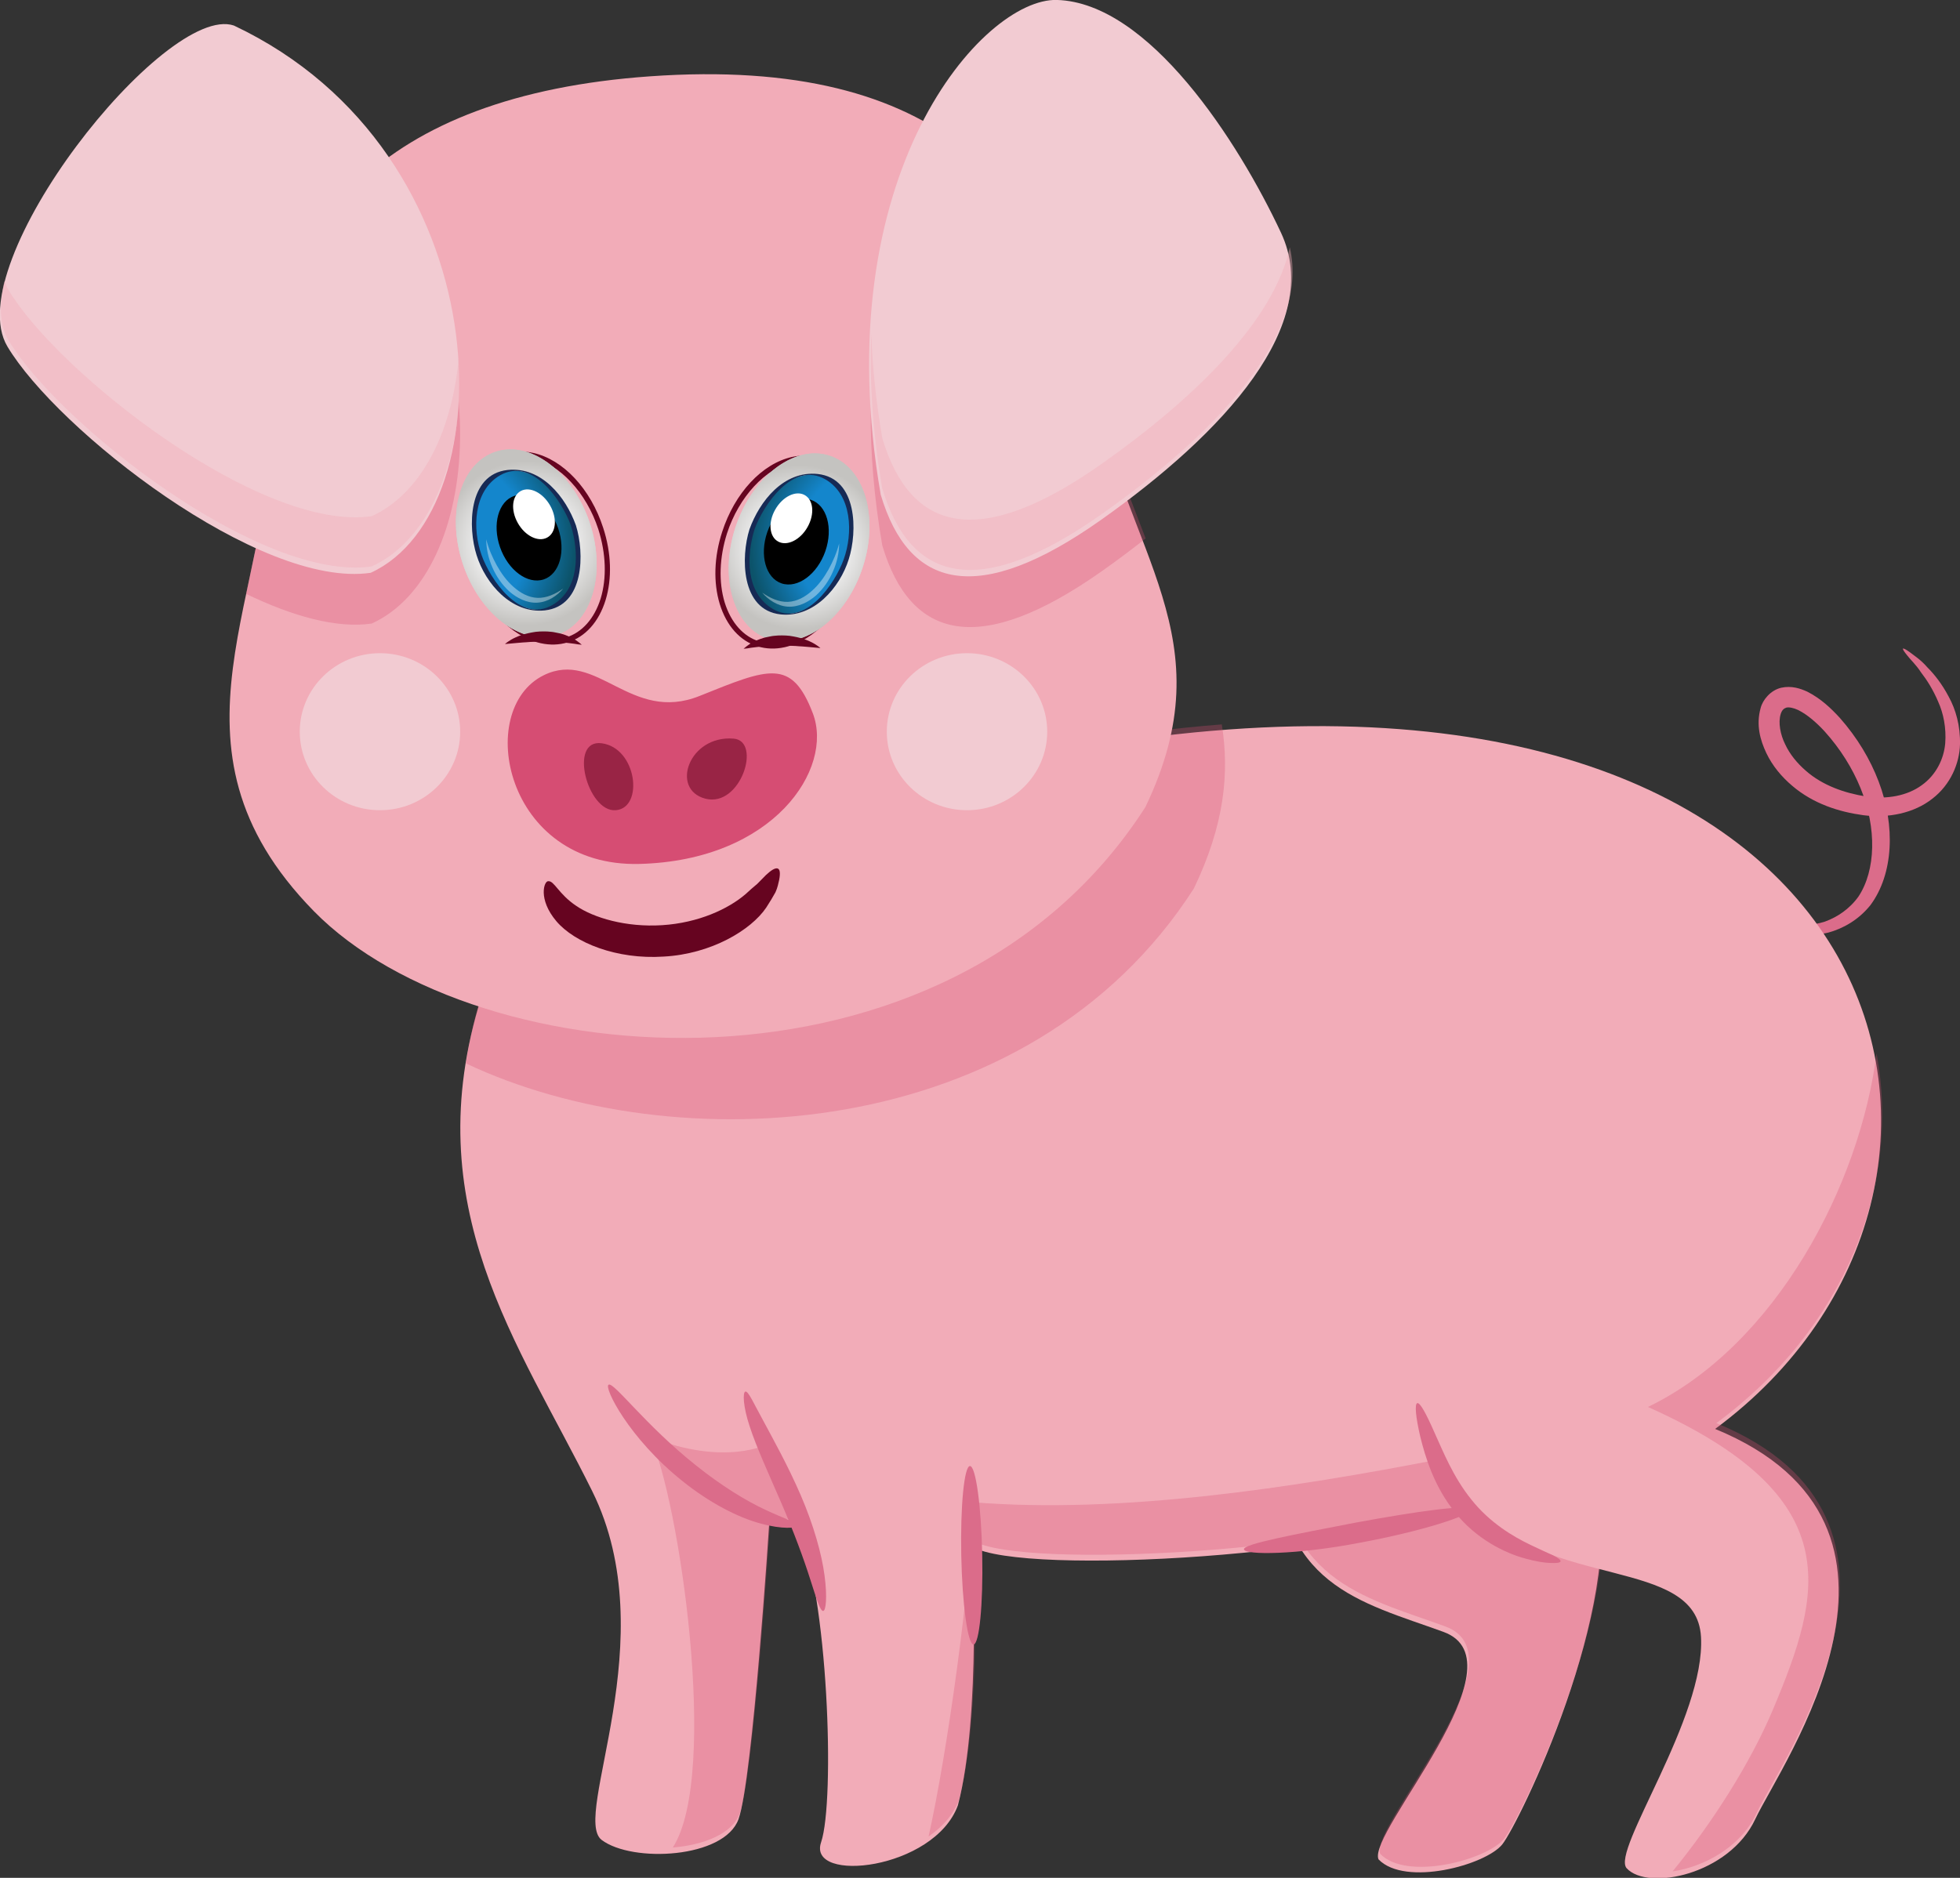<?xml version="1.0" encoding="UTF-8" standalone="no"?>
<svg
   xmlns:dc="http://purl.org/dc/elements/1.1/"
   xmlns:cc="http://creativecommons.org/ns#"
   xmlns:rdf="http://www.w3.org/1999/02/22-rdf-syntax-ns#"
   xmlns:svg="http://www.w3.org/2000/svg"
   xmlns="http://www.w3.org/2000/svg"
   xmlns:sodipodi="http://sodipodi.sourceforge.net/DTD/sodipodi-0.dtd"
   xmlns:inkscape="http://www.inkscape.org/namespaces/inkscape"
   width="1200"
   height="1150"
   viewBox="0 0 317.5 304.271"
   version="1.1"
   id="svg16213"
   inkscape:version="1.0.2 (e86c870879, 2021-01-15, custom)"
   sodipodi:docname="Curly_Tail_Pig.svg">
  <rect x="0" y="0" width="317.5" height="304.271" fill="#333333" stroke="none"/>
  <defs
     id="defs16207">
    <clipPath
       clipPathUnits="userSpaceOnUse"
       id="clipPath78827">
      <path
         d="m 167.855,560.799 h 20.477 v -27.467 h -20.477 z"
         id="path78825" />
    </clipPath>
    <clipPath
       clipPathUnits="userSpaceOnUse"
       id="clipPath78851">
      <path
         d="M 191.146,585.589 H 205.88 V 533.038 H 191.146 Z"
         id="path78849" />
    </clipPath>
    <clipPath
       clipPathUnits="userSpaceOnUse"
       id="clipPath78867">
      <path
         d="m 116.813,606.728 h 47.738 V 581.36 h -47.738 z"
         id="path78865" />
    </clipPath>
    <clipPath
       clipPathUnits="userSpaceOnUse"
       id="clipPath78887">
      <path
         d="m 102.988,642.143 h 13.458 v -29.011 h -13.458 z"
         id="path78885" />
    </clipPath>
    <clipPath
       clipPathUnits="userSpaceOnUse"
       id="clipPath78903">
      <path
         d="m 142.265,644.904 h 17.293 v -31.923 h -17.293 z"
         id="path78901" />
    </clipPath>
    <clipPath
       clipPathUnits="userSpaceOnUse"
       id="clipPath78959">
      <path
         d="M 87.57,635.213 H 116.443 V 616.804 H 87.57 Z"
         id="path78957" />
    </clipPath>
    <clipPath
       clipPathUnits="userSpaceOnUse"
       id="clipPath78975">
      <path
         d="m 142.271,637.372 h 26.528 v -20.72 h -26.528 z"
         id="path78973" />
    </clipPath>
    <clipPath
       clipPathUnits="userSpaceOnUse"
       id="clipPath78991">
      <path
         d="m 128.394,560.948 h 9.251 v -26.375 h -9.251 z"
         id="path78989" />
    </clipPath>
    <clipPath
       clipPathUnits="userSpaceOnUse"
       id="clipPath79007">
      <path
         d="m 145.907,559.464 h 33.689 v -24.183 h -33.689 z"
         id="path79005" />
    </clipPath>
    <clipPath
       clipPathUnits="userSpaceOnUse"
       id="clipPath72603">
      <path
         d="m 144.5,652.5 c -18,6 -33,-2 -33,-2 0,0 -6,7 -12,4 -20,-11 -16,-21 -15,-24 1,-3 16,-14 16,-14 0,0 0,-3 -1,-10 -2,-15 14,-21 14,-21 0,0 -2,-14 2,-18 4,-4 9,-15 9,-20 0,-2.899 -0.673,-7.814 -1.237,-11.434 -0.375,-2.4 1.487,-4.566 3.916,-4.566 l 61.321,-1 c 0,0 7,-3 14,11 7,14 -1,21 -1,21 0,0 14,13 6,28 0,0 14,19 -3,25 -12,2 -8,-13 -8,-13 -9,9 -32,8 -32,8 2,3 -1,9 -1,9 0,0 3,1 9,10 6,9 -4,22 -13,28 -1.928,1.286 -3.72,1.79 -5.343,1.79 -5.953,0.001 -9.657,-6.79 -9.657,-6.79"
         id="path72601" />
    </clipPath>
    <radialGradient
       fx="0.635"
       fy="-0.185"
       cx="0"
       cy="0"
       r="1"
       gradientUnits="userSpaceOnUse"
       gradientTransform="matrix(0.298,0.46,-0.45,0.304,167.817,657.406)"
       spreadMethod="pad"
       id="radialGradient72625">
      <stop
         style="stop-opacity:1;stop-color:#eff8f8"
         offset="0"
         id="stop72617" />
      <stop
         style="stop-opacity:1;stop-color:#eff8f8"
         offset="0.071"
         id="stop72619" />
      <stop
         style="stop-opacity:1;stop-color:#838086"
         offset="0.799"
         id="stop72621" />
      <stop
         style="stop-opacity:1;stop-color:#838086"
         offset="1"
         id="stop72623" />
    </radialGradient>
    <clipPath
       clipPathUnits="userSpaceOnUse"
       id="clipPath72635">
      <path
         d="m 144.5,652.5 c -18,6 -33,-2 -33,-2 v 0 c 0,0 -6,7 -12,4 v 0 c -20,-11 -16,-21 -15,-24 v 0 c 1,-3 16,-14 16,-14 v 0 c 0,0 0,-3 -1,-10 v 0 c -2,-15 14,-21 14,-21 v 0 c 0,0 -2,-14 2,-18 v 0 c 4,-4 9,-15 9,-20 v 0 c 0,-2.899 -0.673,-7.814 -1.237,-11.434 v 0 c -0.375,-2.4 1.487,-4.566 3.916,-4.566 v 0 l 61.321,-1 c 0,0 7,-3 14,11 v 0 c 7,14 -1,21 -1,21 v 0 c 0,0 14,13 6,28 v 0 c 0,0 14,19 -3,25 v 0 c -12,2 -8,-13 -8,-13 v 0 c -9,9 -32,8 -32,8 v 0 c 2,3 -1,9 -1,9 v 0 c 0,0 3,1 9,10 v 0 c 6,9 -4,22 -13,28 v 0 c -1.928,1.286 -3.72,1.79 -5.343,1.79 v 0 c -5.953,0.001 -9.657,-6.79 -9.657,-6.79"
         id="path72633" />
    </clipPath>
    <clipPath
       clipPathUnits="userSpaceOnUse"
       id="clipPath75339">
      <path
         d="m 144.5,652.5 c -18,6 -33,-2 -33,-2 0,0 -6,7 -12,4 -20,-11 -16,-21 -15,-24 1,-3 16,-14 16,-14 0,0 0,-3 -1,-10 -2,-15 14,-21 14,-21 0,0 -2,-14 2,-18 4,-4 9,-15 9,-20 0,-2.899 -0.673,-7.814 -1.237,-11.434 -0.375,-2.4 1.487,-4.566 3.916,-4.566 l 61.321,-1 c 0,0 7,-3 14,11 7,14 -1,21 -1,21 0,0 14,13 6,28 0,0 14,19 -3,25 -12,2 -8,-13 -8,-13 -9,9 -32,8 -32,8 2,3 -1,9 -1,9 0,0 3,1 9,10 6,9 -4,22 -13,28 -1.928,1.286 -3.72,1.79 -5.343,1.79 -5.953,0.001 -9.657,-6.79 -9.657,-6.79"
         id="path75337" />
    </clipPath>
    <radialGradient
       fx="0.635"
       fy="-0.185"
       cx="0"
       cy="0"
       r="1"
       gradientUnits="userSpaceOnUse"
       gradientTransform="matrix(0.299,0.461,-0.451,0.305,92.69,658.14)"
       spreadMethod="pad"
       id="radialGradient75361">
      <stop
         style="stop-opacity:1;stop-color:#eff8f8"
         offset="0"
         id="stop75353" />
      <stop
         style="stop-opacity:1;stop-color:#eff8f8"
         offset="0.071"
         id="stop75355" />
      <stop
         style="stop-opacity:1;stop-color:#838086"
         offset="0.799"
         id="stop75357" />
      <stop
         style="stop-opacity:1;stop-color:#838086"
         offset="1"
         id="stop75359" />
    </radialGradient>
    <clipPath
       clipPathUnits="userSpaceOnUse"
       id="clipPath75371">
      <path
         d="m 144.5,652.5 c -18,6 -33,-2 -33,-2 v 0 c 0,0 -6,7 -12,4 v 0 c -20,-11 -16,-21 -15,-24 v 0 c 1,-3 16,-14 16,-14 v 0 c 0,0 0,-3 -1,-10 v 0 c -2,-15 14,-21 14,-21 v 0 c 0,0 -2,-14 2,-18 v 0 c 4,-4 9,-15 9,-20 v 0 c 0,-2.899 -0.673,-7.814 -1.237,-11.434 v 0 c -0.375,-2.4 1.487,-4.566 3.916,-4.566 v 0 l 61.321,-1 c 0,0 7,-3 14,11 v 0 c 7,14 -1,21 -1,21 v 0 c 0,0 14,13 6,28 v 0 c 0,0 14,19 -3,25 v 0 c -12,2 -8,-13 -8,-13 v 0 c -9,9 -32,8 -32,8 v 0 c 2,3 -1,9 -1,9 v 0 c 0,0 3,1 9,10 v 0 c 6,9 -4,22 -13,28 v 0 c -1.928,1.286 -3.72,1.79 -5.343,1.79 v 0 c -5.953,0.001 -9.657,-6.79 -9.657,-6.79"
         id="path75369" />
    </clipPath>
    <clipPath
       clipPathUnits="userSpaceOnUse"
       id="clipPath68303-0-1">
      <path
         d="m 201.146,404.562 h 8.981 v -10.768 h -8.981 z"
         id="path68301-1-0" />
    </clipPath>
    <radialGradient
       fx="0"
       fy="0"
       cx="0"
       cy="0"
       r="1"
       gradientUnits="userSpaceOnUse"
       gradientTransform="matrix(-4.973,0,0,-4.947,205.636,399.178)"
       spreadMethod="pad"
       id="radialGradient68317-6-4">
      <stop
         style="stop-opacity:1;stop-color:#ffffff"
         offset="0"
         id="stop68309-4-6" />
      <stop
         style="stop-opacity:1;stop-color:#ffffff"
         offset="0.367"
         id="stop68311-6-3" />
      <stop
         style="stop-opacity:1;stop-color:#ebebeb"
         offset="0.577"
         id="stop68313-8-0" />
      <stop
         style="stop-opacity:1;stop-color:#c4c3c0"
         offset="1"
         id="stop68315-3-8" />
    </radialGradient>
    <radialGradient
       fx="0"
       fy="0"
       cx="0"
       cy="0"
       r="1"
       gradientUnits="userSpaceOnUse"
       gradientTransform="matrix(4.301,2.48,2.493,-4.279,205.636,399.179)"
       spreadMethod="pad"
       id="radialGradient68281-5-8">
      <stop
         style="stop-opacity:1;stop-color:#ffffff"
         offset="0"
         id="stop68273-5-1" />
      <stop
         style="stop-opacity:1;stop-color:#ffffff"
         offset="0.367"
         id="stop68275-9-9" />
      <stop
         style="stop-opacity:1;stop-color:#ebebeb"
         offset="0.577"
         id="stop68277-6-4" />
      <stop
         style="stop-opacity:1;stop-color:#c4c3c0"
         offset="1"
         id="stop68279-1-5" />
    </radialGradient>
    <radialGradient
       fx="0"
       fy="0"
       cx="0"
       cy="0"
       r="1"
       gradientUnits="userSpaceOnUse"
       gradientTransform="matrix(9.262,5.487,5.516,-9.213,201.373,398.518)"
       spreadMethod="pad"
       id="radialGradient68357-0-3">
      <stop
         style="stop-opacity:1;stop-color:#1486cc"
         offset="0"
         id="stop68345-1-3" />
      <stop
         style="stop-opacity:1;stop-color:#1486cc"
         offset="0.379"
         id="stop68347-0-6" />
      <stop
         style="stop-opacity:1;stop-color:#1486cc"
         offset="0.472"
         id="stop68349-0-0" />
      <stop
         style="stop-opacity:1;stop-color:#0c536a"
         offset="0.732"
         id="stop68351-5-7" />
      <stop
         style="stop-opacity:1;stop-color:#0c536a"
         offset="0.743"
         id="stop68353-9-1" />
      <stop
         style="stop-opacity:1;stop-color:#0c536a"
         offset="1"
         id="stop68355-5-3" />
    </radialGradient>
    <clipPath
       clipPathUnits="userSpaceOnUse"
       id="clipPath68367-4-9">
      <path
         d="M 0,792 H 612 V 0 H 0 Z"
         id="path68365-7-9" />
    </clipPath>
    <clipPath
       clipPathUnits="userSpaceOnUse"
       id="clipPath68387-0-1">
      <path
         d="m 203.818,399.475 h 5.075 v -3.125 h -5.075 z"
         id="path68385-8-8" />
    </clipPath>
    <clipPath
       clipPathUnits="userSpaceOnUse"
       id="clipPath72755">
      <path
         d="m 144.5,652.5 c -18,6 -33,-2 -33,-2 0,0 -6,7 -12,4 -20,-11 -16,-21 -15,-24 1,-3 16,-14 16,-14 0,0 0,-3 -1,-10 -2,-15 14,-21 14,-21 0,0 -2,-14 2,-18 4,-4 9,-15 9,-20 0,-2.899 -0.673,-7.814 -1.237,-11.434 -0.375,-2.4 1.487,-4.566 3.916,-4.566 l 61.321,-1 c 0,0 7,-3 14,11 7,14 -1,21 -1,21 0,0 14,13 6,28 0,0 14,19 -3,25 -12,2 -8,-13 -8,-13 -9,9 -32,8 -32,8 2,3 -1,9 -1,9 0,0 3,1 9,10 6,9 -4,22 -13,28 -1.928,1.286 -3.72,1.79 -5.343,1.79 -5.953,0.001 -9.657,-6.79 -9.657,-6.79"
         id="path72753" />
    </clipPath>
    <radialGradient
       fx="0.635"
       fy="-0.185"
       cx="0"
       cy="0"
       r="1"
       gradientUnits="userSpaceOnUse"
       gradientTransform="matrix(0.299,0.462,-0.452,0.306,135.067,656.407)"
       spreadMethod="pad"
       id="radialGradient72777">
      <stop
         style="stop-opacity:1;stop-color:#eff8f8"
         offset="0"
         id="stop72769" />
      <stop
         style="stop-opacity:1;stop-color:#eff8f8"
         offset="0.071"
         id="stop72771" />
      <stop
         style="stop-opacity:1;stop-color:#838086"
         offset="0.799"
         id="stop72773" />
      <stop
         style="stop-opacity:1;stop-color:#838086"
         offset="1"
         id="stop72775" />
    </radialGradient>
    <clipPath
       clipPathUnits="userSpaceOnUse"
       id="clipPath72787">
      <path
         d="m 144.5,652.5 c -18,6 -33,-2 -33,-2 v 0 c 0,0 -6,7 -12,4 v 0 c -20,-11 -16,-21 -15,-24 v 0 c 1,-3 16,-14 16,-14 v 0 c 0,0 0,-3 -1,-10 v 0 c -2,-15 14,-21 14,-21 v 0 c 0,0 -2,-14 2,-18 v 0 c 4,-4 9,-15 9,-20 v 0 c 0,-2.899 -0.673,-7.814 -1.237,-11.434 v 0 c -0.375,-2.4 1.487,-4.566 3.916,-4.566 v 0 l 61.321,-1 c 0,0 7,-3 14,11 v 0 c 7,14 -1,21 -1,21 v 0 c 0,0 14,13 6,28 v 0 c 0,0 14,19 -3,25 v 0 c -12,2 -8,-13 -8,-13 v 0 c -9,9 -32,8 -32,8 v 0 c 2,3 -1,9 -1,9 v 0 c 0,0 3,1 9,10 v 0 c 6,9 -4,22 -13,28 v 0 c -1.928,1.286 -3.72,1.79 -5.343,1.79 v 0 c -5.953,0.001 -9.657,-6.79 -9.657,-6.79"
         id="path72785" />
    </clipPath>
    <clipPath
       clipPathUnits="userSpaceOnUse"
       id="clipPath68303-0-1-3">
      <path
         d="m 201.146,404.562 h 8.981 v -10.768 h -8.981 z"
         id="path68301-1-0-9" />
    </clipPath>
    <radialGradient
       fx="0"
       fy="0"
       cx="0"
       cy="0"
       r="1"
       gradientUnits="userSpaceOnUse"
       gradientTransform="matrix(-4.973,0,0,-4.947,205.636,399.178)"
       spreadMethod="pad"
       id="radialGradient68317-6-4-93">
      <stop
         style="stop-opacity:1;stop-color:#ffffff"
         offset="0"
         id="stop68309-4-6-2" />
      <stop
         style="stop-opacity:1;stop-color:#ffffff"
         offset="0.367"
         id="stop68311-6-3-8" />
      <stop
         style="stop-opacity:1;stop-color:#ebebeb"
         offset="0.577"
         id="stop68313-8-0-7" />
      <stop
         style="stop-opacity:1;stop-color:#c4c3c0"
         offset="1"
         id="stop68315-3-8-61" />
    </radialGradient>
    <radialGradient
       fx="0"
       fy="0"
       cx="0"
       cy="0"
       r="1"
       gradientUnits="userSpaceOnUse"
       gradientTransform="matrix(4.301,2.48,2.493,-4.279,205.636,399.179)"
       spreadMethod="pad"
       id="radialGradient68281-5-8-40">
      <stop
         style="stop-opacity:1;stop-color:#ffffff"
         offset="0"
         id="stop68273-5-1-9" />
      <stop
         style="stop-opacity:1;stop-color:#ffffff"
         offset="0.367"
         id="stop68275-9-9-2" />
      <stop
         style="stop-opacity:1;stop-color:#ebebeb"
         offset="0.577"
         id="stop68277-6-4-2" />
      <stop
         style="stop-opacity:1;stop-color:#c4c3c0"
         offset="1"
         id="stop68279-1-5-3" />
    </radialGradient>
    <radialGradient
       fx="0"
       fy="0"
       cx="0"
       cy="0"
       r="1"
       gradientUnits="userSpaceOnUse"
       gradientTransform="matrix(9.262,5.487,5.516,-9.213,201.373,398.518)"
       spreadMethod="pad"
       id="radialGradient68357-0-3-39">
      <stop
         style="stop-opacity:1;stop-color:#1486cc"
         offset="0"
         id="stop68345-1-3-3" />
      <stop
         style="stop-opacity:1;stop-color:#1486cc"
         offset="0.379"
         id="stop68347-0-6-6" />
      <stop
         style="stop-opacity:1;stop-color:#1486cc"
         offset="0.472"
         id="stop68349-0-0-4" />
      <stop
         style="stop-opacity:1;stop-color:#0c536a"
         offset="0.732"
         id="stop68351-5-7-2" />
      <stop
         style="stop-opacity:1;stop-color:#0c536a"
         offset="0.743"
         id="stop68353-9-1-7" />
      <stop
         style="stop-opacity:1;stop-color:#0c536a"
         offset="1"
         id="stop68355-5-3-6" />
    </radialGradient>
    <clipPath
       clipPathUnits="userSpaceOnUse"
       id="clipPath68367-4-9-2">
      <path
         d="M 0,792 H 612 V 0 H 0 Z"
         id="path68365-7-9-79" />
    </clipPath>
    <clipPath
       clipPathUnits="userSpaceOnUse"
       id="clipPath68387-0-1-2">
      <path
         d="m 203.818,399.475 h 5.075 v -3.125 h -5.075 z"
         id="path68385-8-8-3" />
    </clipPath>
  </defs>
  <sodipodi:namedview
     id="base"
     pagecolor="#ffffff"
     bordercolor="#666666"
     borderopacity="1.0"
     inkscape:pageopacity="0.0"
     inkscape:pageshadow="2"
     inkscape:zoom="0.35"
     inkscape:cx="399.99997"
     inkscape:cy="902.85716"
     inkscape:document-units="mm"
     inkscape:current-layer="g16205"
     inkscape:document-rotation="0"
     showgrid="false"
     fit-margin-top="0"
     fit-margin-left="0"
     fit-margin-right="0"
     fit-margin-bottom="0"
     inkscape:window-width="1920"
     inkscape:window-height="1009"
     inkscape:window-x="-8"
     inkscape:window-y="-8"
     inkscape:window-maximized="1"
     units="px" />
  <g
     inkscape:label="Layer 1"
     inkscape:groupmode="layer"
     id="layer1">
    <g
       id="g16205"
       transform="matrix(7.297,0,0,7.159,-222.254,-300.225)">
      <g
         id="g18042"
         transform="matrix(1,0,0,0.998,0,-1.682)">
        <g
           id="g78817"
           transform="matrix(0.353,0,0,-0.353,58.782,76.472)">
          <path
             d="m 0,0 c 0,-9.049 5.34,-10.087 10.534,-12.017 5.193,-1.928 -4.785,-12.869 -4.081,-14.613 1.67,-1.78 6.75,-0.37 7.79,0.965 1.038,1.335 7.714,15.281 5.934,23.144"
             style="fill:#f2acb8;fill-opacity:1;fill-rule:nonzero;stroke:none"
             id="path78819" />
        </g>
        <g
           id="g78821"
           transform="matrix(0.353,0,0,-0.353,-0.433,274.309)">
          <g
             id="g78823" />
          <g
             id="g78835">
            <g
               clip-path="url(#clipPath78827)"
               opacity="0.3"
               id="g78833">
              <g
                 transform="translate(167.855,560.799)"
                 id="g78831">
                <path
                   d="m 0,0 c 0,-9.049 5.34,-10.087 10.534,-12.017 5.193,-1.928 -4.785,-12.869 -4.081,-14.613 1.67,-1.78 6.75,-0.37 7.79,0.965 1.038,1.335 7.714,15.281 5.934,23.144"
                   style="fill:#d64d73;fill-opacity:1;fill-rule:nonzero;stroke:none"
                   id="path78829" />
              </g>
            </g>
          </g>
        </g>
        <g
           id="g78837"
           transform="matrix(0.353,0,0,-0.353,72.704,58.416)">
          <path
             d="M 0,0 C 0.03,0.034 0.182,-0.049 0.448,-0.245 0.703,-0.451 1.124,-0.716 1.531,-1.202 1.974,-1.653 2.457,-2.275 2.876,-3.091 3.312,-3.897 3.612,-4.953 3.584,-6.154 3.553,-7.346 3.01,-8.729 1.844,-9.642 c -1.148,-0.929 -2.779,-1.265 -4.327,-1.061 -1.535,0.211 -3.154,0.732 -4.482,1.889 -0.657,0.569 -1.241,1.27 -1.632,2.108 -0.382,0.831 -0.653,1.796 -0.357,2.887 0.132,0.532 0.626,1.145 1.294,1.306 0.656,0.146 1.202,-0.048 1.642,-0.252 0.864,-0.453 1.487,-1.065 2.045,-1.684 1.093,-1.263 1.914,-2.664 2.445,-4.098 1.061,-2.845 0.928,-5.928 -0.513,-7.922 -0.751,-0.967 -1.747,-1.521 -2.65,-1.772 -0.452,-0.115 -0.889,-0.129 -1.277,-0.184 -0.392,-0.004 -0.747,0.048 -1.064,0.07 -0.319,0.012 -0.591,0.081 -0.824,0.153 -0.232,0.07 -0.428,0.128 -0.587,0.176 -0.313,0.104 -0.47,0.178 -0.458,0.222 0.025,0.115 0.71,-0.014 1.9,-0.039 0.298,0.018 0.63,0.006 0.983,0.044 0.344,0.09 0.731,0.132 1.113,0.263 0.759,0.284 1.531,0.791 2.104,1.607 1.09,1.682 1.163,4.393 0.136,6.953 -0.51,1.285 -1.275,2.539 -2.267,3.662 -0.499,0.551 -1.068,1.066 -1.661,1.37 -0.291,0.14 -0.582,0.197 -0.746,0.153 -0.142,-0.051 -0.274,-0.144 -0.356,-0.422 -0.161,-0.541 -0.021,-1.306 0.285,-1.935 0.296,-0.65 0.761,-1.22 1.292,-1.691 1.065,-0.962 2.468,-1.446 3.788,-1.659 1.322,-0.203 2.607,0.048 3.507,0.722 0.913,0.662 1.394,1.7 1.478,2.688 0.074,0.99 -0.11,1.932 -0.448,2.69 C 1.888,-2.632 1.499,-2.006 1.136,-1.53 0.812,-1.02 0.458,-0.702 0.267,-0.439 0.065,-0.187 -0.029,-0.035 0,0"
             style="fill:#db6c8a;fill-opacity:1;fill-rule:nonzero;stroke:none"
             id="path78839" />
        </g>
        <g
           id="g78841"
           transform="matrix(0.353,0,0,-0.353,41.145,66.319)">
          <path
             d="m 0,0 c -4.154,-13.5 2.374,-22.253 6.973,-31.748 4.599,-9.495 -1.335,-20.917 0.592,-22.401 1.929,-1.483 7.715,-1.187 8.605,1.336 0.89,2.522 1.929,18.989 1.929,18.989 l 1.78,-0.149 c 1.93,-4.302 2.373,-17.654 1.484,-20.324 -0.89,-2.671 7.12,-1.781 8.604,2.374 1.484,5.784 0.89,16.615 0.89,16.615 3.265,-1.928 24.924,-0.594 31.6,2.67 4.599,-5.488 13.945,-3.264 14.241,-8.456 0.298,-5.193 -5.674,-13.76 -4.673,-14.873 1.336,-1.483 6.454,-0.408 8.085,3.154 1.633,3.56 12.315,18.841 -2.522,25.071 20.474,15.429 12.017,50.886 -36.05,44.358 C 14.39,11.423 0,0 0,0"
             style="fill:#f2acb8;fill-opacity:1;fill-rule:nonzero;stroke:none"
             id="path78843" />
        </g>
        <g
           id="g78845"
           transform="matrix(0.353,0,0,-0.353,-0.433,274.309)">
          <g
             id="g78847" />
          <g
             id="g78859">
            <g
               clip-path="url(#clipPath78851)"
               opacity="0.3"
               id="g78857">
              <g
                 transform="translate(191.147,562.876)"
                 id="g78855">
                <path
                   d="m 0,0 c 12.648,-5.786 10.979,-11.869 7.864,-19.435 -1.422,-3.452 -3.832,-7.304 -6.315,-10.403 1.949,0.292 4.273,1.538 5.275,3.728 1.633,3.561 12.315,18.841 -2.522,25.072 8.061,6.074 11.633,15.251 10.074,23.75 C 13.341,14.296 8.065,3.976 0,0"
                   style="fill:#d64d73;fill-opacity:1;fill-rule:nonzero;stroke:none"
                   id="path78853" />
              </g>
            </g>
          </g>
        </g>
        <g
           id="g78861"
           transform="matrix(0.353,0,0,-0.353,-0.433,274.309)">
          <g
             id="g78863" />
          <g
             id="g78875">
            <g
               clip-path="url(#clipPath78867)"
               opacity="0.3"
               id="g78873">
              <g
                 transform="translate(116.813,584.948)"
                 id="g78871">
                <path
                   d="m 0,0 c 13.056,-6.318 35.377,-5.292 45.776,11.234 1.932,4.116 2.245,7.408 1.758,10.546 C 45.932,21.651 44.287,21.479 42.585,21.248 15.438,16.055 1.047,4.632 1.047,4.632 0.552,3.023 0.213,1.483 0,0"
                   style="fill:#d64d73;fill-opacity:1;fill-rule:nonzero;stroke:none"
                   id="path78869" />
              </g>
            </g>
          </g>
        </g>
        <g
           id="g78877"
           transform="matrix(0.353,0,0,-0.353,44.887,45.437)">
          <path
             d="m 0,0 c -16.961,-1.226 -24.033,-9.791 -23.811,-21.585 0.223,-11.794 -7.565,-21.363 2.67,-32.045 10.237,-10.682 39.834,-13.129 52.295,6.676 5.119,10.904 -1.113,16.022 -3.56,27.816 C 25.146,-7.343 18.47,1.335 0,0"
             style="fill:#f2acb8;fill-opacity:1;fill-rule:nonzero;stroke:none"
             id="path78879" />
        </g>
        <g
           id="g78881"
           transform="matrix(0.353,0,0,-0.353,-0.433,274.309)">
          <g
             id="g78883" />
          <g
             id="g78895">
            <g
               clip-path="url(#clipPath78887)"
               opacity="0.3"
               id="g78893">
              <g
                 transform="translate(102.988,615.112)"
                 id="g78891">
                <path
                   d="M 0,0 C 2.887,-1.426 5.686,-2.236 7.9,-1.906 14.825,1.318 15.977,16.84 7.346,27.031 3.337,23.243 1.556,18.08 1.669,12.076 1.75,7.812 0.784,3.84 0,0"
                   style="fill:#d64d73;fill-opacity:1;fill-rule:nonzero;stroke:none"
                   id="path78889" />
              </g>
            </g>
          </g>
        </g>
        <g
           id="g78897"
           transform="matrix(0.353,0,0,-0.353,-0.433,274.309)">
          <g
             id="g78899" />
          <g
             id="g78911">
            <g
               clip-path="url(#clipPath78903)"
               opacity="0.3"
               id="g78909">
              <g
                 transform="translate(159.558,618.674)"
                 id="g78907">
                <path
                   d="m 0,0 c -1.173,3.163 -2.592,6.606 -3.497,10.961 -1.319,6.355 -3.869,11.802 -8.826,15.269 -3.559,-5.189 -6.352,-14.232 -4.238,-26.685 1.77,-6.059 6.11,-7.21 13.852,-1.615 C -1.78,-1.398 -0.874,-0.707 0,0"
                   style="fill:#d64d73;fill-opacity:1;fill-rule:nonzero;stroke:none"
                   id="path78905" />
              </g>
            </g>
          </g>
        </g>
        <g
           id="g78913"
           transform="matrix(0.353,0,0,-0.353,42.532,59.018)">
          <path
             d="m 0,0 c -4.389,-2.194 -2.448,-12.35 6.009,-12.127 8.456,0.222 12.239,6.119 10.904,9.68 -1.336,3.56 -2.782,2.892 -7.121,1.112 C 5.452,-3.115 3.338,1.669 0,0"
             style="fill:#d64d73;fill-opacity:1;fill-rule:nonzero;stroke:none"
             id="path78915" />
        </g>
        <g
           id="g78917"
           transform="matrix(0.353,0,0,-0.353,43.814,60.562)">
          <path
             d="M 0,0 C -2.105,0.28 -0.89,-4.45 0.89,-4.302 2.67,-4.154 2.226,-0.296 0,0"
             style="fill:#992445;fill-opacity:1;fill-rule:nonzero;stroke:none"
             id="path78919" />
        </g>
        <g
           id="g78921"
           transform="matrix(0.353,0,0,-0.353,46.745,60.457)">
          <path
             d="M 0,0 C -2.81,0.235 -4.006,-3.263 -1.78,-3.857 0.445,-4.451 1.78,-0.148 0,0"
             style="fill:#992445;fill-opacity:1;fill-rule:nonzero;stroke:none"
             id="path78923" />
        </g>
        <g
           id="g78933"
           transform="matrix(0.632,-0.066,-0.056,-0.538,47.719,63.401)">
          <path
             d="m 0,0 c 0.082,-0.039 0.086,-0.204 0.014,-0.487 -0.04,-0.138 -0.083,-0.316 -0.175,-0.5 -0.103,-0.179 -0.23,-0.38 -0.379,-0.601 -0.61,-0.87 -2.081,-1.698 -3.741,-1.602 -1.649,0.071 -3.041,0.956 -3.597,1.929 -0.572,1.006 -0.277,1.744 -0.135,1.706 0.209,-0.001 0.31,-0.582 0.882,-1.149 0.556,-0.567 1.646,-1.113 2.913,-1.17 1.267,-0.059 2.354,0.392 3.01,0.937 0.158,0.143 0.309,0.27 0.449,0.382 0.128,0.126 0.238,0.235 0.329,0.326 C -0.235,-0.05 -0.083,0.039 0,0"
             style="fill:#660420;fill-opacity:1;fill-rule:nonzero;stroke:none"
             id="path78935" />
        </g>
        <g
           id="g78937"
           transform="matrix(0.353,0,0,-0.353,40.674,60.3)">
          <path
             d="m 0,0 c 0,-2.786 -2.258,-5.044 -5.044,-5.044 -2.786,0 -5.044,2.258 -5.044,5.044 0,2.786 2.258,5.044 5.044,5.044 C -2.258,5.044 0,2.786 0,0"
             style="fill:#f2cbd2;fill-opacity:1;fill-rule:nonzero;stroke:none"
             id="path78939" />
        </g>
        <g
           id="g78941"
           transform="matrix(0.353,0,0,-0.353,53.706,60.3)">
          <path
             d="m 0,0 c 0,-2.786 -2.26,-5.044 -5.044,-5.044 -2.787,0 -5.044,2.258 -5.044,5.044 0,2.786 2.257,5.044 5.044,5.044 C -2.26,5.044 0,2.786 0,0"
             style="fill:#f2cbd2;fill-opacity:1;fill-rule:nonzero;stroke:none"
             id="path78943" />
        </g>
        <g
           id="g78945"
           transform="matrix(0.353,0,0,-0.353,35.65,44.285)">
          <path
             d="M 0,0 C -4.302,1.484 -17.357,-15.281 -14.242,-20.621 -11.126,-25.962 1.631,-36.198 8.604,-35.16 17.209,-31.154 16.913,-8.159 0,0"
             style="fill:#f2cbd2;fill-opacity:1;fill-rule:nonzero;stroke:none"
             id="path78947" />
        </g>
        <g
           id="g78949"
           transform="matrix(0.353,0,0,-0.353,53.92,43.705)">
          <path
             d="m 0,0 c -4.613,0.136 -14.58,-11.154 -11.076,-31.79 1.77,-6.059 6.11,-7.21 13.851,-1.615 7.741,5.595 14.015,12.572 11.322,18.448 C 11.406,-9.081 5.79,-0.171 0,0"
             style="fill:#f2cbd2;fill-opacity:1;fill-rule:nonzero;stroke:none"
             id="path78951" />
        </g>
        <g
           id="g78953"
           transform="matrix(0.353,0,0,-0.353,-0.433,274.309)">
          <g
             id="g78955" />
          <g
             id="g78967">
            <g
               clip-path="url(#clipPath78959)"
               opacity="0.4"
               id="g78965">
              <g
                 transform="translate(110.888,620.104)"
                 id="g78963">
                <path
                   d="m 0,0 c -6.973,-1.039 -19.731,9.198 -22.847,14.539 -0.103,0.177 -0.186,0.368 -0.255,0.57 -0.335,-1.517 -0.302,-2.842 0.255,-3.797 C -19.731,5.971 -6.973,-4.265 0,-3.227 3.856,-1.432 5.917,4.183 5.502,10.563 5.152,5.582 3.189,1.485 0,0"
                   style="fill:#f2acb8;fill-opacity:1;fill-rule:nonzero;stroke:none"
                   id="path78961" />
              </g>
            </g>
          </g>
        </g>
        <g
           id="g78969"
           transform="matrix(0.353,0,0,-0.353,-0.433,274.309)">
          <g
             id="g78971" />
          <g
             id="g78983">
            <g
               clip-path="url(#clipPath78975)"
               opacity="0.4"
               id="g78981">
              <g
                 transform="translate(156.848,623.503)"
                 id="g78979">
                <path
                   d="m 0,0 c -7.742,-5.595 -12.082,-4.444 -13.852,1.615 -0.402,2.37 -0.62,4.612 -0.694,6.732 C -14.659,5.319 -14.465,2 -13.852,-1.612 -12.082,-7.67 -7.742,-8.821 0,-3.227 7.156,1.944 13.051,8.297 11.777,13.869 10.784,9.167 5.805,4.194 0,0"
                   style="fill:#f2acb8;fill-opacity:1;fill-rule:nonzero;stroke:none"
                   id="path78977" />
              </g>
            </g>
          </g>
        </g>
        <g
           id="g78985"
           transform="matrix(0.353,0,0,-0.353,-0.433,274.309)">
          <g
             id="g78987" />
          <g
             id="g78999">
            <g
               clip-path="url(#clipPath78991)"
               opacity="0.3"
               id="g78997">
              <g
                 transform="translate(136.185,560.279)"
                 id="g78995">
                <path
                   d="m 0,0 c -0.124,0.075 -0.253,0.146 -0.374,0.223 0,0 -2.671,-1.483 -7.418,0.446 1.806,-3.888 4.389,-21.678 1.429,-26.375 1.909,0.159 3.738,0.863 4.208,2.193 0.89,2.523 1.929,18.99 1.929,18.99 L 1.459,-4.665 C 1.01,-2.822 0.508,-1.213 0,0"
                   style="fill:#d64d73;fill-opacity:1;fill-rule:nonzero;stroke:none"
                   id="path78993" />
              </g>
            </g>
          </g>
        </g>
        <g
           id="g79001"
           transform="matrix(0.353,0,0,-0.353,-0.433,274.309)">
          <g
             id="g79003" />
          <g
             id="g79015">
            <g
               clip-path="url(#clipPath79007)"
               opacity="0.3"
               id="g79013">
              <g
                 transform="translate(179.596,556.622)"
                 id="g79011">
                <path
                   d="M 0,0 C -0.588,0.838 -1.183,1.773 -1.801,2.843 -10.608,1.1 -21.562,-0.641 -30.875,0.131 c -0.193,-5.404 -1.622,-16.028 -2.814,-21.472 0.865,0.611 1.573,1.403 1.92,2.376 1.484,5.785 0.891,16.615 0.891,16.615 C -27.723,-4.214 -7.387,-3.029 0,0"
                   style="fill:#d64d73;fill-opacity:1;fill-rule:nonzero;stroke:none"
                   id="path79009" />
              </g>
            </g>
          </g>
        </g>
        <g
           id="g79017"
           transform="matrix(0.353,0,0,-0.353,48.734,80.24)">
          <path
             d="m 0,0 c -0.196,-0.022 -0.426,0.79 -0.828,2.06 -0.394,1.274 -1.013,2.993 -1.806,4.87 -0.794,1.875 -1.568,3.587 -1.987,4.91 -0.436,1.321 -0.446,2.226 -0.275,2.254 0.188,0.035 0.502,-0.72 1.136,-1.896 0.618,-1.183 1.521,-2.823 2.342,-4.757 C -0.601,5.507 -0.09,3.641 0.083,2.263 0.263,0.883 0.165,0.017 0,0"
             style="fill:#db6c8a;fill-opacity:1;fill-rule:nonzero;stroke:none"
             id="path79019" />
        </g>
        <g
           id="g79021"
           transform="matrix(0.353,0,0,-0.353,48.158,78.304)">
          <path
             d="m 0,0 c -0.012,-0.162 -0.931,-0.262 -2.33,0.139 -1.399,0.383 -3.191,1.325 -4.875,2.706 -3.407,2.774 -4.976,6.053 -4.663,6.205 0.323,0.202 2.293,-2.584 5.498,-5.184 C -4.78,2.563 -3.208,1.579 -2,1.011 -0.798,0.427 0.024,0.199 0,0"
             style="fill:#db6c8a;fill-opacity:1;fill-rule:nonzero;stroke:none"
             id="path79023" />
        </g>
        <g
           id="g79025"
           transform="matrix(0.353,0,0,-0.353,52.07,80.999)">
          <path
             d="m 0,0 c -0.363,-0.009 -0.708,2.553 -0.771,5.723 -0.061,3.169 0.185,5.738 0.548,5.737 C 0.142,11.459 0.486,8.897 0.548,5.737 0.609,2.578 0.364,0.009 0,0"
             style="fill:#db6c8a;fill-opacity:1;fill-rule:nonzero;stroke:none"
             id="path79027" />
        </g>
        <g
           id="g79029"
           transform="matrix(0.353,0,0,-0.353,65.102,79.115)">
          <path
             d="m 0,0 c -0.019,-0.089 -0.234,-0.122 -0.615,-0.104 -0.384,0.004 -0.924,0.094 -1.583,0.279 -1.301,0.351 -3.124,1.268 -4.451,2.984 -1.333,1.703 -1.856,3.558 -2.17,4.834 -0.296,1.296 -0.364,2.115 -0.194,2.17 0.176,0.057 0.564,-0.681 1.079,-1.877 0.53,-1.184 1.167,-2.851 2.322,-4.312 C -4.472,2.5 -3,1.594 -1.862,1.044 -1.293,0.767 -0.82,0.546 -0.486,0.393 -0.157,0.225 0.02,0.089 0,0"
             style="fill:#db6c8a;fill-opacity:1;fill-rule:nonzero;stroke:none"
             id="path79031" />
        </g>
        <g
           id="g79033"
           transform="matrix(0.353,0,0,-0.353,63.1,77.937)">
          <path
             d="m 0,0 c 0.09,-0.368 -3.016,-1.398 -6.961,-2.143 -3.941,-0.777 -7.262,-0.803 -7.28,-0.417 -0.016,0.343 3.126,0.943 7.036,1.713 C -3.292,-0.108 -0.083,0.339 0,0"
             style="fill:#db6c8a;fill-opacity:1;fill-rule:nonzero;stroke:none"
             id="path79035" />
        </g>
        <g
           id="g15949"
           transform="matrix(0.888,0,0,0.888,5.537,19.657)">
          <g
             id="g78925"
             transform="matrix(0.353,0,0,-0.353,42.264,40.703)">
            <path
               d="m 0,0 c 0.505,-1.645 0.027,-3.251 -1.07,-3.588 -1.096,-0.338 -2.396,0.722 -2.901,2.366 -0.506,1.645 -0.027,3.252 1.07,3.589 C -1.805,2.704 -0.506,1.645 0,0"
               style="fill:#660420;fill-opacity:1;fill-rule:nonzero;stroke:none"
               id="path78927" />
          </g>
          <g
             id="g14650"
             transform="matrix(1.604,0,0,1.604,16.086,-44.74)"
             style="opacity:1">
            <g
               id="g68293-1-2"
               transform="matrix(0.258,0.058,0.058,-0.258,15.761,52.068)"
               style="fill:#660420;fill-opacity:1">
              <path
                 d="m 0,0 c -0.505,0 -0.962,-0.121 -1.372,-0.353 -0.862,-0.5 -1.389,-1.47 -1.476,-2.736 -0.09,-1.289 0.28,-2.72 1.045,-4.03 1.166,-2.003 3.075,-3.347 4.752,-3.347 0.503,0 0.965,0.116 1.367,0.353 C 5.181,-9.61 5.702,-8.64 5.8,-7.372 5.885,-6.088 5.512,-4.657 4.753,-3.339 3.586,-1.345 1.674,0 0,0 m 2.949,-10.773 c -1.809,0 -3.782,1.376 -5.019,3.496 -0.794,1.363 -1.18,2.862 -1.085,4.209 0.095,1.368 0.677,2.428 1.632,2.984 0.452,0.257 0.965,0.392 1.523,0.392 1.812,0 3.779,-1.373 5.015,-3.502 0.796,-1.358 1.182,-2.857 1.089,-4.202 -0.098,-1.37 -0.674,-2.433 -1.631,-2.985 -0.455,-0.258 -0.966,-0.392 -1.524,-0.392"
                 style="fill:#660420;fill-opacity:1;fill-rule:nonzero;stroke:none"
                 id="path68295-2-4" />
            </g>
            <g
               id="g68297-3-1"
               transform="matrix(0.258,0.058,0.058,-0.258,-60.536,144.488)">
              <g
                 id="g68299-6-0" />
              <g
                 id="g68331-9-3">
                <g
                   clip-path="url(#clipPath68303-0-1)"
                   id="g68329-7-0">
                  <g
                     id="g68327-8-1">
                    <g
                       id="g68325-2-5">
                      <g
                         id="g68323-4-1">
                        <g
                           id="g68321-0-9">
                          <path
                             d="m 208.266,400.672 c 1.315,-2.249 1.138,-4.785 -0.391,-5.67 -1.531,-0.878 -3.837,0.227 -5.144,2.479 -1.309,2.247 -1.132,4.78 0.399,5.666 1.526,0.879 3.832,-0.231 5.136,-2.475 m -5.548,3.517 c -1.886,-1.088 -2.105,-4.209 -0.495,-6.977 1.611,-2.773 4.449,-4.13 6.332,-3.044 1.888,1.084 2.102,4.21 0.494,6.975 -1.618,2.768 -4.448,4.13 -6.331,3.046"
                             style="fill:url(#radialGradient68317-6-4);stroke:none"
                             id="path68319-9-9" />
                        </g>
                      </g>
                    </g>
                  </g>
                </g>
              </g>
            </g>
            <g
               id="g14566"
               transform="translate(-9.9,-3.3)">
              <g
                 id="g68263-2-0"
                 transform="matrix(0.258,0.058,0.058,-0.258,-50.636,147.788)">
                <g
                   id="g68269-2-5">
                  <g
                     id="g68271-3-7">
                    <path
                       d="m 202.718,404.189 c -1.886,-1.088 -2.105,-4.208 -0.495,-6.977 v 0 c 1.611,-2.773 4.448,-4.13 6.331,-3.044 v 0 c 1.889,1.084 2.104,4.21 0.495,6.975 v 0 c -1.241,2.123 -3.194,3.419 -4.887,3.419 v 0 c -0.515,0 -1.005,-0.12 -1.444,-0.373"
                       style="fill:url(#radialGradient68281-5-8);stroke:none"
                       id="path68283-2-3" />
                  </g>
                </g>
              </g>
              <g
                 id="g68335-9-7"
                 transform="matrix(0.258,0.058,0.058,-0.258,-50.822,147.841)">
                <g
                   id="g68341-5-1">
                  <g
                     id="g68343-1-8">
                    <path
                       d="m 204.022,403.401 c -1.386,-0.821 -1.524,-3.145 -0.304,-5.183 v 0 c 1.224,-2.042 3.335,-3.026 4.726,-2.205 v 0 c 1.388,0.826 1.521,3.143 0.301,5.185 v 0 c -0.928,1.548 -2.375,2.491 -3.626,2.491 v 0 c -0.392,0 -0.765,-0.092 -1.097,-0.288"
                       style="fill:url(#radialGradient68357-0-3);stroke:none"
                       id="path68359-1-6" />
                  </g>
                </g>
              </g>
              <g
                 id="g68363-7-9"
                 clip-path="url(#clipPath68367-4-9)"
                 transform="matrix(0.258,0.058,0.058,-0.258,-50.822,147.841)">
                <g
                   id="g68369-4-4"
                   transform="translate(208.602,401.161)">
                  <path
                     d="m 0,0 c 0.814,-1.428 1.37,-3.63 -0.008,-4.925 -1.616,-1.515 -3.911,0.705 -4.729,2.016 -0.87,1.391 -1.338,3.664 0.006,4.927 C -3.116,3.528 -0.82,1.311 0,0 c 0.042,-0.071 0.338,-0.013 0.291,0.066 -0.953,1.52 -2.746,3.015 -4.658,2.365 -2.239,-0.776 -1.518,-3.912 -0.658,-5.404 0.883,-1.554 2.782,-3.001 4.652,-2.364 2.243,0.773 1.52,3.909 0.664,5.403 C 0.249,0.14 -0.05,0.087 0,0"
                     style="fill:#162a55;fill-opacity:1;fill-rule:nonzero;stroke:none"
                     id="path68371-2-5" />
                </g>
                <g
                   id="g68373-05-9"
                   transform="translate(207.907,400.83)">
                  <path
                     d="m 0,0 c 0.762,-1.252 0.698,-2.683 -0.151,-3.201 -0.854,-0.516 -2.168,0.078 -2.935,1.328 -0.765,1.252 -0.699,2.684 0.15,3.205 C -2.084,1.852 -0.77,1.25 0,0"
                     style="fill:#000000;fill-opacity:1;fill-rule:nonzero;stroke:none"
                     id="path68375-0-9" />
                </g>
                <g
                   id="g68377-3-9"
                   transform="translate(207.156,402.047)">
                  <path
                     d="m 0,0 c 0.59,-0.663 0.698,-1.521 0.246,-1.915 -0.447,-0.4 -1.291,-0.189 -1.878,0.476 C -2.225,-0.771 -2.333,0.087 -1.88,0.484 -1.431,0.879 -0.59,0.666 0,0"
                     style="fill:#ffffff;fill-opacity:1;fill-rule:nonzero;stroke:none"
                     id="path68379-5-0" />
                </g>
                <g
                   id="g68381-34-9"
                   transform="translate(0.104,-0.234)">
                  <g
                     id="g68383-3-0" />
                  <g
                     id="g68395-4-5">
                    <g
                       clip-path="url(#clipPath68387-0-1)"
                       opacity="0.39"
                       id="g68393-9-7">
                      <g
                         transform="translate(203.818,399.475)"
                         id="g68391-44-5">
                        <path
                           d="M 0,0 C 0.256,-0.51 0.589,-0.974 0.949,-1.389 1.314,-1.805 1.727,-2.178 2.2,-2.441 2.663,-2.705 3.197,-2.873 3.721,-2.775 4.239,-2.678 4.694,-2.326 5.075,-1.902 4.821,-2.397 4.387,-2.878 3.784,-3.057 3.176,-3.231 2.533,-3.049 2.018,-2.762 1.497,-2.458 1.065,-2.042 0.722,-1.565 0.38,-1.097 0.129,-0.558 0,0"
                           style="fill:#ffffff;fill-opacity:1;fill-rule:nonzero;stroke:none"
                           id="path68389-7-8" />
                      </g>
                    </g>
                  </g>
                </g>
                <g
                   id="g68397-6-2"
                   transform="rotate(4.399,-5017.34,2883.43)"
                   style="fill:#660420;fill-opacity:1">
                  <path
                     d="M 0,0 C 0,0 0.196,0.252 0.574,0.495 0.765,0.621 1.002,0.742 1.272,0.847 1.407,0.892 1.545,0.952 1.69,0.989 1.833,1.026 1.981,1.058 2.135,1.079 2.285,1.103 2.444,1.118 2.597,1.121 2.743,1.131 2.894,1.11 3.039,1.105 3.182,1.103 3.319,1.068 3.449,1.047 3.512,1.031 3.568,1.021 3.632,1.002 3.692,0.984 3.753,0.965 3.806,0.952 4.02,0.884 4.192,0.789 4.309,0.721 4.422,0.652 4.486,0.61 4.486,0.61 4.486,0.61 4.409,0.605 4.277,0.6 4.208,0.6 4.134,0.6 4.044,0.605 3.954,0.6 3.859,0.6 3.753,0.6 3.536,0.6 3.288,0.584 3.031,0.568 2.904,0.558 2.77,0.542 2.634,0.526 2.505,0.513 2.362,0.495 2.23,0.474 1.958,0.437 1.685,0.379 1.431,0.334 1.299,0.297 1.172,0.279 1.056,0.252 0.937,0.224 0.825,0.197 0.717,0.173 0.292,0.068 0,0 0,0"
                     style="fill:#660420;fill-opacity:1;fill-rule:nonzero;stroke:none"
                     id="path68399-7-5" />
                </g>
              </g>
            </g>
          </g>
        </g>
        <g
           id="g16000"
           transform="matrix(0.888,0,0,0.888,5.018,19.763)">
          <g
             id="g78929"
             transform="matrix(0.353,0,0,-0.353,47.615,40.703)">
            <path
               d="M 0,0 C -0.505,-1.645 -0.026,-3.251 1.07,-3.588 2.166,-3.926 3.466,-2.866 3.971,-1.222 4.477,0.423 3.998,2.03 2.901,2.367 1.805,2.704 0.506,1.645 0,0"
               style="fill:#660420;fill-opacity:1;fill-rule:nonzero;stroke:none"
               id="path78931" />
          </g>
          <g
             id="g72749"
             transform="matrix(0.353,0,0,-0.353,-0.433,274.309)">
            <g
               id="g72751"
               clip-path="url(#clipPath72755)">
              <g
                 id="g72757">
                <g
                   id="g72759">
                  <g
                     id="g72765">
                    <g
                       id="g72767">
                      <path
                         d="m 135.438,656.847 c -0.249,0.172 -0.581,0.104 -0.757,-0.152 -0.155,-0.257 -0.08,-0.599 0.157,-0.768 0.262,-0.167 0.582,-0.103 0.752,0.157 0.167,0.25 0.1,0.59 -0.152,0.763"
                         style="fill:url(#radialGradient72777);stroke:none"
                         id="path72779" />
                    </g>
                  </g>
                </g>
              </g>
            </g>
          </g>
          <g
             id="g72781"
             transform="matrix(0.353,0,0,-0.353,-0.433,274.309)">
            <g
               id="g72783"
               clip-path="url(#clipPath72787)">
              <g
                 id="g72789"
                 transform="translate(135.401,656.865)">
                <path
                   d="m 0,0 c -0.023,0.014 -0.047,0.039 -0.088,0.045 -0.029,0 -0.046,0.017 -0.077,0.017 -0.033,0 -0.064,0 -0.093,0.007 -0.027,0 -0.068,-0.015 -0.093,-0.024 -0.042,-0.006 -0.076,-0.022 -0.108,-0.03 -0.075,-0.044 -0.119,-0.098 -0.173,-0.169 -0.015,-0.023 -0.024,-0.043 -0.031,-0.059 -0.012,-0.023 -0.024,-0.038 -0.024,-0.06 -0.02,-0.029 -0.025,-0.046 -0.025,-0.068 0.005,-0.023 -0.004,-0.04 -0.004,-0.057 0,-0.091 0.012,-0.174 0.053,-0.258 0.031,-0.031 0.044,-0.073 0.078,-0.096 0.007,-0.022 0.022,-0.031 0.044,-0.048 l 0.024,-0.016 0.007,-0.014 0.017,-0.002 v -0.005 c 0,0 0.007,-0.005 -0.017,0.007 0.055,-0.025 0.107,-0.061 0.135,-0.069 0.031,-0.01 0.073,-0.019 0.117,-0.02 0.078,0 0.17,0.005 0.253,0.042 0.059,0.047 0.135,0.101 0.178,0.172 0.031,0.038 0.048,0.072 0.056,0.111 0.027,0.039 0.027,0.076 0.034,0.121 -0.007,0.037 -0.007,0.077 -0.01,0.109 -0.007,0.037 -0.012,0.074 -0.029,0.102 -0.003,0.026 -0.014,0.056 -0.027,0.08 -0.021,0.023 -0.043,0.045 -0.06,0.069 -0.018,0.039 -0.054,0.054 -0.066,0.072 -0.017,0.019 -0.034,0.022 -0.034,0.022 0,0 -0.006,0.009 -0.037,0.019 M 0.071,-0.041 C 0.083,-0.052 0.119,-0.074 0.145,-0.111 0.168,-0.137 0.192,-0.152 0.207,-0.174 0.221,-0.197 0.241,-0.225 0.248,-0.251 0.265,-0.285 0.265,-0.327 0.276,-0.357 0.3,-0.388 0.304,-0.436 0.309,-0.473 0.307,-0.518 0.319,-0.563 0.295,-0.609 0.29,-0.663 0.289,-0.71 0.268,-0.75 0.241,-0.849 0.168,-0.94 0.083,-1.021 c -0.102,-0.065 -0.217,-0.114 -0.346,-0.123 -0.056,0 -0.12,0 -0.186,0.031 -0.075,0.015 -0.114,0.043 -0.159,0.069 -0.024,0.008 -0.011,0.008 -0.024,0.008 v 0.009 h -0.015 l -0.021,0.022 -0.024,0.025 c -0.039,0.019 -0.047,0.049 -0.078,0.071 -0.041,0.055 -0.054,0.116 -0.086,0.17 -0.042,0.125 -0.053,0.25 -0.019,0.366 0.008,0.032 0.021,0.064 0.036,0.088 0.015,0.025 0.02,0.057 0.025,0.072 0.027,0.022 0.038,0.039 0.043,0.059 0.017,0.036 0.04,0.041 0.055,0.063 0.069,0.072 0.16,0.111 0.23,0.145 0.045,0.013 0.088,0.024 0.13,0.024 0.03,0 0.075,0.008 0.075,0.008 C -0.229,0.079 -0.2,0.078 -0.165,0.073 -0.134,0.062 -0.117,0.054 -0.088,0.045 -0.047,0.039 -0.007,0.014 0,0 c 0.031,-0.01 0.037,-0.019 0.037,-0.019 0,0 0.017,-0.003 0.034,-0.022"
                   style="fill:#403947;fill-opacity:1;fill-rule:nonzero;stroke:none"
                   id="path72791" />
              </g>
            </g>
          </g>
          <g
             id="g14650-5"
             transform="matrix(-1.604,0,0,1.604,73.761,-44.757)"
             style="opacity:1">
            <g
               id="g68293-1-2-0"
               transform="matrix(0.258,0.058,0.058,-0.258,15.761,52.068)"
               style="fill:#660420;fill-opacity:1">
              <path
                 d="m 0,0 c -0.505,0 -0.962,-0.121 -1.372,-0.353 -0.862,-0.5 -1.389,-1.47 -1.476,-2.736 -0.09,-1.289 0.28,-2.72 1.045,-4.03 1.166,-2.003 3.075,-3.347 4.752,-3.347 0.503,0 0.965,0.116 1.367,0.353 C 5.181,-9.61 5.702,-8.64 5.8,-7.372 5.885,-6.088 5.512,-4.657 4.753,-3.339 3.586,-1.345 1.674,0 0,0 m 2.949,-10.773 c -1.809,0 -3.782,1.376 -5.019,3.496 -0.794,1.363 -1.18,2.862 -1.085,4.209 0.095,1.368 0.677,2.428 1.632,2.984 0.452,0.257 0.965,0.392 1.523,0.392 1.812,0 3.779,-1.373 5.015,-3.502 0.796,-1.358 1.182,-2.857 1.089,-4.202 -0.098,-1.37 -0.674,-2.433 -1.631,-2.985 -0.455,-0.258 -0.966,-0.392 -1.524,-0.392"
                 style="fill:#660420;fill-opacity:1;fill-rule:nonzero;stroke:none"
                 id="path68295-2-4-6" />
            </g>
            <g
               id="g68297-3-1-0"
               transform="matrix(0.258,0.058,0.058,-0.258,-60.536,144.488)">
              <g
                 id="g68299-6-0-4" />
              <g
                 id="g68331-9-3-0">
                <g
                   clip-path="url(#clipPath68303-0-1-3)"
                   id="g68329-7-0-60">
                  <g
                     id="g68327-8-1-6">
                    <g
                       id="g68325-2-5-6">
                      <g
                         id="g68323-4-1-4">
                        <g
                           id="g68321-0-9-2">
                          <path
                             d="m 208.266,400.672 c 1.315,-2.249 1.138,-4.785 -0.391,-5.67 -1.531,-0.878 -3.837,0.227 -5.144,2.479 -1.309,2.247 -1.132,4.78 0.399,5.666 1.526,0.879 3.832,-0.231 5.136,-2.475 m -5.548,3.517 c -1.886,-1.088 -2.105,-4.209 -0.495,-6.977 1.611,-2.773 4.449,-4.13 6.332,-3.044 1.888,1.084 2.102,4.21 0.494,6.975 -1.618,2.768 -4.448,4.13 -6.331,3.046"
                             style="fill:url(#radialGradient68317-6-4-93);stroke:none"
                             id="path68319-9-9-78" />
                        </g>
                      </g>
                    </g>
                  </g>
                </g>
              </g>
            </g>
            <g
               id="g14566-2"
               transform="translate(-9.9,-3.3)">
              <g
                 id="g68263-2-0-7"
                 transform="matrix(0.258,0.058,0.058,-0.258,-50.636,147.788)">
                <g
                   id="g68269-2-5-4">
                  <g
                     id="g68271-3-7-7">
                    <path
                       d="m 202.718,404.189 c -1.886,-1.088 -2.105,-4.208 -0.495,-6.977 v 0 c 1.611,-2.773 4.448,-4.13 6.331,-3.044 v 0 c 1.889,1.084 2.104,4.21 0.495,6.975 v 0 c -1.241,2.123 -3.194,3.419 -4.887,3.419 v 0 c -0.515,0 -1.005,-0.12 -1.444,-0.373"
                       style="fill:url(#radialGradient68281-5-8-40);stroke:none"
                       id="path68283-2-3-77" />
                  </g>
                </g>
              </g>
              <g
                 id="g68335-9-7-45"
                 transform="matrix(0.258,0.058,0.058,-0.258,-50.822,147.841)">
                <g
                   id="g68341-5-1-87">
                  <g
                     id="g68343-1-8-1">
                    <path
                       d="m 204.022,403.401 c -1.386,-0.821 -1.524,-3.145 -0.304,-5.183 v 0 c 1.224,-2.042 3.335,-3.026 4.726,-2.205 v 0 c 1.388,0.826 1.521,3.143 0.301,5.185 v 0 c -0.928,1.548 -2.375,2.491 -3.626,2.491 v 0 c -0.392,0 -0.765,-0.092 -1.097,-0.288"
                       style="fill:url(#radialGradient68357-0-3-39);stroke:none"
                       id="path68359-1-6-6" />
                  </g>
                </g>
              </g>
              <g
                 id="g68363-7-9-9"
                 clip-path="url(#clipPath68367-4-9-2)"
                 transform="matrix(0.258,0.058,0.058,-0.258,-50.822,147.841)">
                <g
                   id="g68369-4-4-6"
                   transform="translate(208.602,401.161)">
                  <path
                     d="m 0,0 c 0.814,-1.428 1.37,-3.63 -0.008,-4.925 -1.616,-1.515 -3.911,0.705 -4.729,2.016 -0.87,1.391 -1.338,3.664 0.006,4.927 C -3.116,3.528 -0.82,1.311 0,0 c 0.042,-0.071 0.338,-0.013 0.291,0.066 -0.953,1.52 -2.746,3.015 -4.658,2.365 -2.239,-0.776 -1.518,-3.912 -0.658,-5.404 0.883,-1.554 2.782,-3.001 4.652,-2.364 2.243,0.773 1.52,3.909 0.664,5.403 C 0.249,0.14 -0.05,0.087 0,0"
                     style="fill:#162a55;fill-opacity:1;fill-rule:nonzero;stroke:none"
                     id="path68371-2-5-6" />
                </g>
                <g
                   id="g68373-05-9-4"
                   transform="translate(207.907,400.83)">
                  <path
                     d="m 0,0 c 0.762,-1.252 0.698,-2.683 -0.151,-3.201 -0.854,-0.516 -2.168,0.078 -2.935,1.328 -0.765,1.252 -0.699,2.684 0.15,3.205 C -2.084,1.852 -0.77,1.25 0,0"
                     style="fill:#000000;fill-opacity:1;fill-rule:nonzero;stroke:none"
                     id="path68375-0-9-9" />
                </g>
                <g
                   id="g68377-3-9-1"
                   transform="translate(207.156,402.047)">
                  <path
                     d="m 0,0 c 0.59,-0.663 0.698,-1.521 0.246,-1.915 -0.447,-0.4 -1.291,-0.189 -1.878,0.476 C -2.225,-0.771 -2.333,0.087 -1.88,0.484 -1.431,0.879 -0.59,0.666 0,0"
                     style="fill:#ffffff;fill-opacity:1;fill-rule:nonzero;stroke:none"
                     id="path68379-5-0-6" />
                </g>
                <g
                   id="g68381-34-9-3"
                   transform="translate(0.104,-0.234)">
                  <g
                     id="g68383-3-0-4" />
                  <g
                     id="g68395-4-5-7">
                    <g
                       clip-path="url(#clipPath68387-0-1-2)"
                       opacity="0.39"
                       id="g68393-9-7-8">
                      <g
                         transform="translate(203.818,399.475)"
                         id="g68391-44-5-7">
                        <path
                           d="M 0,0 C 0.256,-0.51 0.589,-0.974 0.949,-1.389 1.314,-1.805 1.727,-2.178 2.2,-2.441 2.663,-2.705 3.197,-2.873 3.721,-2.775 4.239,-2.678 4.694,-2.326 5.075,-1.902 4.821,-2.397 4.387,-2.878 3.784,-3.057 3.176,-3.231 2.533,-3.049 2.018,-2.762 1.497,-2.458 1.065,-2.042 0.722,-1.565 0.38,-1.097 0.129,-0.558 0,0"
                           style="fill:#ffffff;fill-opacity:1;fill-rule:nonzero;stroke:none"
                           id="path68389-7-8-8" />
                      </g>
                    </g>
                  </g>
                </g>
                <g
                   id="g68397-6-2-3"
                   transform="rotate(4.399,-5017.34,2883.43)"
                   style="fill:#660420;fill-opacity:1">
                  <path
                     d="M 0,0 C 0,0 0.196,0.252 0.574,0.495 0.765,0.621 1.002,0.742 1.272,0.847 1.407,0.892 1.545,0.952 1.69,0.989 1.833,1.026 1.981,1.058 2.135,1.079 2.285,1.103 2.444,1.118 2.597,1.121 2.743,1.131 2.894,1.11 3.039,1.105 3.182,1.103 3.319,1.068 3.449,1.047 3.512,1.031 3.568,1.021 3.632,1.002 3.692,0.984 3.753,0.965 3.806,0.952 4.02,0.884 4.192,0.789 4.309,0.721 4.422,0.652 4.486,0.61 4.486,0.61 4.486,0.61 4.409,0.605 4.277,0.6 4.208,0.6 4.134,0.6 4.044,0.605 3.954,0.6 3.859,0.6 3.753,0.6 3.536,0.6 3.288,0.584 3.031,0.568 2.904,0.558 2.77,0.542 2.634,0.526 2.505,0.513 2.362,0.495 2.23,0.474 1.958,0.437 1.685,0.379 1.431,0.334 1.299,0.297 1.172,0.279 1.056,0.252 0.937,0.224 0.825,0.197 0.717,0.173 0.292,0.068 0,0 0,0"
                     style="fill:#660420;fill-opacity:1;fill-rule:nonzero;stroke:none"
                     id="path68399-7-5-5" />
                </g>
              </g>
            </g>
          </g>
        </g>
      </g>
    </g>
  </g>
</svg>
